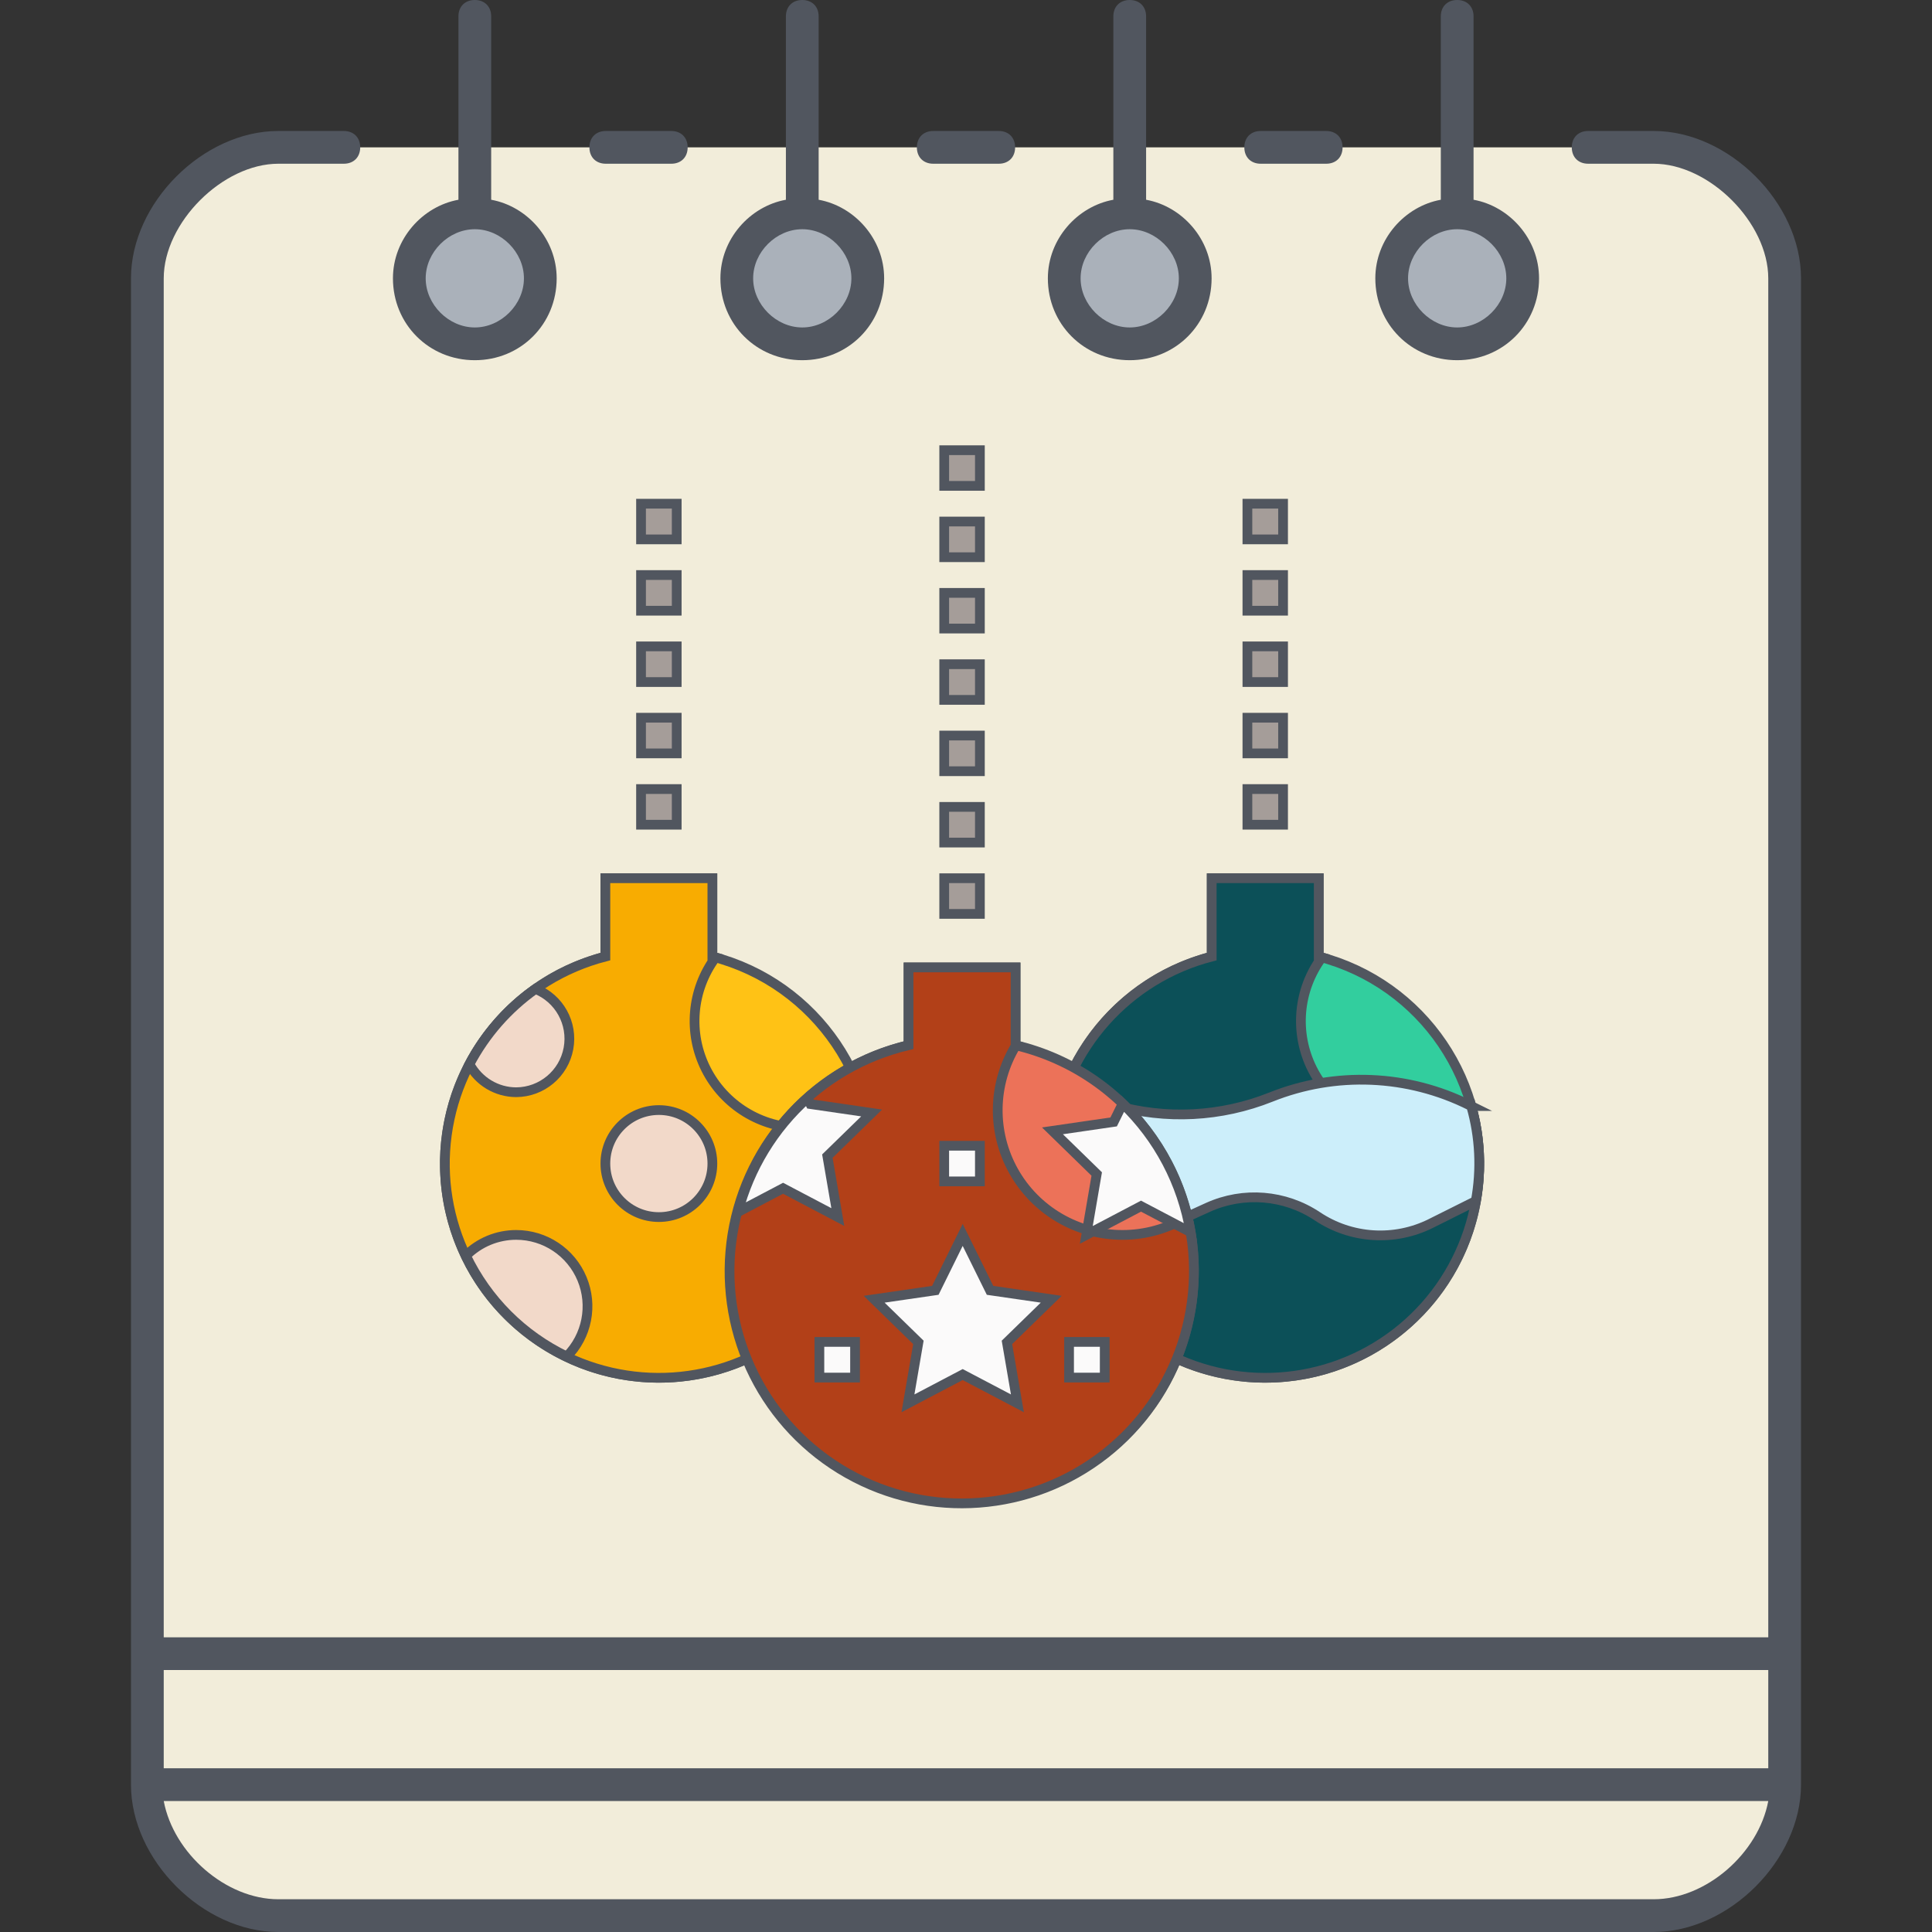<?xml version="1.0" encoding="UTF-8"?> <!-- Generator: Adobe Illustrator 16.0.0, SVG Export Plug-In . SVG Version: 6.00 Build 0) --> <svg xmlns="http://www.w3.org/2000/svg" xmlns:xlink="http://www.w3.org/1999/xlink" version="1.1" id="Layer_1" x="0px" y="0px" width="595.281px" height="595.28px" viewBox="0 123.305 595.281 595.28" xml:space="preserve"><rect x="0" y="123.305" width="595.281" height="595.28" fill="#333333" stroke="none"/> <g transform="translate(5 5)"> <path fill="#F2EDDA" d="M494.429,163.708h10.09c20.18,0,40.357,20.18,40.357,40.358v423.759H40.403V204.065 c0-20.178,20.179-40.358,40.357-40.358h30.269H494.429z M40.403,668.183h504.476v-40.357H40.403V668.183z M40.403,668.183h504.476 c0,20.18-20.18,40.357-40.359,40.357H80.761C60.582,708.54,40.403,688.36,40.403,668.183z"></path> <path fill="#AAB1BA" d="M141.297,183.887c11.099,0,20.179,9.081,20.179,20.179s-9.081,20.178-20.179,20.178 c-11.099,0-20.18-9.081-20.18-20.179C121.118,192.966,130.2,183.887,141.297,183.887z M443.982,183.887 c11.1,0,20.18,9.081,20.18,20.179s-9.08,20.178-20.18,20.178s-20.18-9.081-20.18-20.179 C423.802,192.966,432.884,183.887,443.982,183.887z M242.193,183.887c11.099,0,20.179,9.081,20.179,20.179 s-9.082,20.178-20.179,20.178s-20.179-9.081-20.179-20.179C222.014,192.966,231.094,183.887,242.193,183.887z M343.087,183.887 c11.1,0,20.18,9.081,20.18,20.179s-9.08,20.178-20.18,20.178s-20.18-9.081-20.18-20.179 C322.908,192.966,331.988,183.887,343.087,183.887z"></path> </g> <path fill="#51565F" d="M509.519,718.585H85.76c-23.206,0-45.403-22.196-45.403-45.402V209.065 c0-23.207,22.197-45.403,45.403-45.403h20.179c3.027,0,5.045,2.018,5.045,5.045s-2.019,5.045-5.045,5.045H85.76 c-17.152,0-35.313,18.161-35.313,35.313V627.78h494.385V209.065c0-17.153-18.16-35.314-35.313-35.314h-20.18 c-3.027,0-5.045-2.018-5.045-5.045s2.018-5.045,5.045-5.045h20.18c23.205,0,45.402,22.197,45.402,45.403V673.18 C554.921,696.388,532.724,718.585,509.519,718.585z M50.448,678.227c3.027,16.143,19.17,30.269,35.313,30.269h423.76 c16.143,0,32.285-14.126,35.313-30.269H50.448z M50.448,668.138h494.384v-30.269H50.448V668.138z M448.982,234.29 c-14.125,0-25.223-11.099-25.223-25.223c0-12.107,9.08-22.196,20.178-24.215V128.35c0-3.027,2.02-5.045,5.047-5.045 c3.025,0,5.043,2.019,5.043,5.045v56.501c11.1,2.019,20.18,12.107,20.18,24.215C474.207,223.191,463.107,234.29,448.982,234.29z M448.982,193.931c-8.072,0-15.135,7.062-15.135,15.134c0,8.072,7.063,15.134,15.135,15.134s15.135-7.062,15.135-15.134 C464.117,200.994,457.054,193.931,448.982,193.931z M348.087,234.29c-14.125,0-25.223-11.099-25.223-25.223 c0-12.107,9.08-22.196,20.178-24.215V128.35c0-3.027,2.02-5.045,5.047-5.045c3.025,0,5.045,2.019,5.045,5.045v56.501 c11.098,2.019,20.18,12.107,20.18,24.215C373.31,223.191,362.212,234.29,348.087,234.29z M348.087,193.931 c-8.072,0-15.135,7.062-15.135,15.134c0,8.072,7.063,15.134,15.135,15.134s15.135-7.062,15.135-15.134 C363.222,200.994,356.16,193.931,348.087,193.931z M247.193,234.29c-14.125,0-25.223-11.099-25.223-25.223 c0-12.107,9.081-22.196,20.179-24.215V128.35c0-3.027,2.018-5.045,5.045-5.045c3.026,0,5.045,2.019,5.045,5.045v56.501 c11.099,2.019,20.179,12.107,20.179,24.215C272.416,223.191,261.317,234.29,247.193,234.29z M247.193,193.931 c-8.072,0-15.134,7.062-15.134,15.134c0,8.072,7.063,15.134,15.134,15.134s15.134-7.062,15.134-15.134 C262.327,200.994,255.264,193.931,247.193,193.931z M146.297,234.29c-14.126,0-25.224-11.099-25.224-25.223 c0-12.107,9.081-22.196,20.18-24.215V128.35c0-3.027,2.018-5.045,5.045-5.045c3.026,0,5.044,2.019,5.044,5.045v56.501 c11.099,2.019,20.179,12.107,20.179,24.215C171.521,223.191,160.423,234.29,146.297,234.29z M146.297,193.931 c-8.072,0-15.134,7.062-15.134,15.134c0,8.072,7.062,15.134,15.134,15.134c8.072,0,15.134-7.062,15.134-15.134 C161.432,200.994,154.369,193.931,146.297,193.931z M408.625,173.753h-20.18c-3.027,0-5.045-2.019-5.045-5.045 s2.018-5.045,5.045-5.045h20.18c3.027,0,5.045,2.018,5.045,5.045S411.652,173.753,408.625,173.753z M307.73,173.753h-20.18 c-3.027,0-5.045-2.019-5.045-5.045s2.018-5.045,5.045-5.045h20.18c3.027,0,5.045,2.018,5.045,5.045S310.757,173.753,307.73,173.753z M206.834,173.753h-20.179c-3.027,0-5.045-2.019-5.045-5.045s2.018-5.045,5.045-5.045h20.179c3.027,0,5.045,2.018,5.045,5.045 S209.861,173.753,206.834,173.753z"></path> <path fill="#32CE9E" stroke="#51565F" stroke-width="3" stroke-miterlimit="10" d="M406.325,418.04V393.9h-32.971v24.14 c-32.15,8.302-53.112,39.214-48.93,72.153c4.188,32.941,32.211,57.632,65.414,57.632c33.207,0,61.233-24.69,65.418-57.632 C459.438,457.254,438.475,426.342,406.325,418.04z"></path> <path fill="#0C5058" stroke="#51565F" stroke-width="3" stroke-miterlimit="10" d="M433.798,470.829 c-12.434,0.017-23.821-6.979-29.431-18.081c-5.607-11.1-4.481-24.416,2.914-34.418c-0.323-0.086-0.632-0.202-0.957-0.29V393.9 h-32.971v24.14c-25.919,6.691-45.221,28.394-48.847,54.919c-3.625,26.523,9.148,52.606,32.325,66.009 c23.173,13.401,52.151,11.462,73.334-4.91c21.179-16.37,30.361-43.923,23.236-69.729 C447.739,468.552,440.863,470.829,433.798,470.829z"></path> <path fill="#FFC215" stroke="#51565F" stroke-width="3" stroke-miterlimit="10" d="M219.495,418.04V393.9h-32.97v24.14 c-32.149,8.302-53.112,39.214-48.929,72.153c4.185,32.941,32.21,57.632,65.414,57.632c33.206,0,61.231-24.69,65.417-57.632 C272.61,457.254,251.646,426.342,219.495,418.04z"></path> <path fill="#F8AC01" stroke="#51565F" stroke-width="3" stroke-miterlimit="10" d="M246.969,470.829 c-12.436,0.017-23.822-6.979-29.431-18.081c-5.607-11.1-4.48-24.416,2.914-34.418c-0.325-0.086-0.633-0.202-0.958-0.29V393.9h-32.97 v24.14c-25.919,6.691-45.221,28.394-48.846,54.919c-3.625,26.523,9.147,52.606,32.324,66.009 c23.174,13.401,52.151,11.462,73.335-4.91c21.18-16.37,30.362-43.923,23.235-69.729 C260.908,468.552,254.034,470.829,246.969,470.829z"></path> <path fill="#CCEEFA" stroke="#51565F" stroke-width="3" stroke-miterlimit="10" d="M453.303,464.093l-0.436-0.216 c-19.116-9.562-41.409-10.487-61.258-2.548c-15.398,6.16-32.409,7.033-48.357,2.475l-15.385-4.398 c-6.519,17.811-4.996,37.568,4.172,54.169l40.11-18.243c10.979-4.983,23.753-3.946,33.778,2.749 c10.412,6.946,23.745,7.786,34.943,2.197l13.838-6.917c1.805-9.729,1.325-19.743-1.406-29.251V464.093z"></path> <path fill="#EC7259" stroke="#51565F" stroke-width="3" stroke-miterlimit="10" d="M312.909,445.344v-23.969h-32.97v23.969 c-35.264,8.363-58.673,41.812-54.464,77.807c4.21,35.996,34.709,63.138,70.95,63.138c36.243,0,66.743-27.142,70.952-63.138 C371.585,487.155,348.172,453.707,312.909,445.344z"></path> <path fill="#B24018" stroke="#51565F" stroke-width="3" stroke-miterlimit="10" d="M345.878,503.801 c-13.898,0.02-26.726-7.47-33.536-19.588c-6.812-12.116-6.543-26.967,0.701-38.829l-0.135-0.04v-23.969h-32.97v23.969 c-28.204,6.635-49.624,29.63-54.241,58.236c-4.62,28.604,8.474,57.172,33.158,72.347c24.685,15.175,56.084,13.961,79.526-3.074 c23.438-17.035,34.285-46.527,27.475-74.688C359.844,501.849,352.93,503.801,345.878,503.801z"></path> <path fill="#F2D9C9" stroke="#51565F" stroke-width="3" stroke-miterlimit="10" d="M219.495,481.82 c0,9.104-7.378,16.484-16.485,16.484c-9.104,0-16.485-7.38-16.485-16.484c0-9.104,7.381-16.485,16.485-16.485 C212.116,465.335,219.495,472.717,219.495,481.82z"></path> <path fill="#F2D9C9" stroke="#51565F" stroke-width="3" stroke-miterlimit="10" d="M159.049,503.801 c-5.807-0.006-11.379,2.293-15.489,6.396c6.507,13.601,17.472,24.566,31.075,31.073c6.254-6.294,8.109-15.737,4.701-23.93 C175.926,509.145,167.925,503.805,159.049,503.801z"></path> <path fill="#F2D9C9" stroke="#51565F" stroke-width="3" stroke-miterlimit="10" d="M159.049,459.84 c7.902-0.051,14.656-5.701,16.102-13.47c1.446-7.767-2.823-15.468-10.177-18.357c-8.508,6.022-15.474,13.965-20.33,23.189 C147.496,456.508,153.026,459.823,159.049,459.84z"></path> <g> <path fill="#A59D99" stroke="#51565F" stroke-width="3" stroke-miterlimit="10" d="M290.929,393.9h10.991v10.99h-10.991V393.9z"></path> <path fill="#A59D99" stroke="#51565F" stroke-width="3" stroke-miterlimit="10" d="M290.929,371.921h10.991v10.99h-10.991V371.921z "></path> <path fill="#A59D99" stroke="#51565F" stroke-width="3" stroke-miterlimit="10" d="M290.929,349.94h10.991v10.99h-10.991V349.94z"></path> <path fill="#A59D99" stroke="#51565F" stroke-width="3" stroke-miterlimit="10" d="M290.929,327.96h10.991v10.99h-10.991V327.96z"></path> <path fill="#A59D99" stroke="#51565F" stroke-width="3" stroke-miterlimit="10" d="M290.929,305.98h10.991v10.99h-10.991V305.98z"></path> <path fill="#A59D99" stroke="#51565F" stroke-width="3" stroke-miterlimit="10" d="M290.929,284h10.991v10.99h-10.991V284z"></path> <path fill="#A59D99" stroke="#51565F" stroke-width="3" stroke-miterlimit="10" d="M290.929,262.02h10.991v10.99h-10.991V262.02z"></path> <path fill="#A59D99" stroke="#51565F" stroke-width="3" stroke-miterlimit="10" d="M197.514,366.426h10.991v10.989h-10.991V366.426 z"></path> <path fill="#A59D99" stroke="#51565F" stroke-width="3" stroke-miterlimit="10" d="M197.514,344.445h10.991v10.99h-10.991V344.445z "></path> <path fill="#A59D99" stroke="#51565F" stroke-width="3" stroke-miterlimit="10" d="M197.514,322.465h10.991v10.99h-10.991V322.465z "></path> <path fill="#A59D99" stroke="#51565F" stroke-width="3" stroke-miterlimit="10" d="M197.514,300.485h10.991v10.99h-10.991V300.485z "></path> <path fill="#A59D99" stroke="#51565F" stroke-width="3" stroke-miterlimit="10" d="M197.514,278.505h10.991v10.99h-10.991V278.505z "></path> <path fill="#A59D99" stroke="#51565F" stroke-width="3" stroke-miterlimit="10" d="M384.345,366.426h10.99v10.989h-10.99V366.426z"></path> <path fill="#A59D99" stroke="#51565F" stroke-width="3" stroke-miterlimit="10" d="M384.345,344.445h10.99v10.99h-10.99V344.445z"></path> <path fill="#A59D99" stroke="#51565F" stroke-width="3" stroke-miterlimit="10" d="M384.345,322.465h10.99v10.99h-10.99V322.465z"></path> <path fill="#A59D99" stroke="#51565F" stroke-width="3" stroke-miterlimit="10" d="M384.345,300.485h10.99v10.99h-10.99V300.485z"></path> <path fill="#A59D99" stroke="#51565F" stroke-width="3" stroke-miterlimit="10" d="M384.345,278.505h10.99v10.99h-10.99V278.505z"></path> </g> <path fill="#FBFAFA" stroke="#51565F" stroke-width="3" stroke-miterlimit="10" d="M252.465,536.769h10.99v10.992h-10.99V536.769z"></path> <path fill="#FBFAFA" stroke="#51565F" stroke-width="3" stroke-miterlimit="10" d="M290.929,476.325h10.991v10.989h-10.991V476.325z "></path> <path fill="#FBFAFA" stroke="#51565F" stroke-width="3" stroke-miterlimit="10" d="M329.395,536.769h10.989v10.992h-10.989V536.769z "></path> <path fill="#FBFAFA" stroke="#51565F" stroke-width="3" stroke-miterlimit="10" d="M296.617,503.801l8.431,17.082l18.851,2.737 l-13.641,13.297l3.223,18.777l-16.863-8.862l-16.863,8.862l3.22-18.777l-13.638-13.297l18.853-2.737L296.617,503.801z"></path> <path fill="#FBFAFA" stroke="#51565F" stroke-width="3" stroke-miterlimit="10" d="M345.918,463.351l-2.786,5.639l-18.852,2.747 l13.639,13.297l-3.216,18.768l16.863-8.863l15.232,8.008C364.277,487.844,356.955,473.962,345.918,463.351z"></path> <path fill="#FBFAFA" stroke="#51565F" stroke-width="3" stroke-miterlimit="10" d="M258.147,498.305l-3.22-18.775l13.639-13.298 l-18.854-2.747l-0.907-1.848c-10.435,9.342-17.888,21.553-21.43,35.103l13.904-7.31L258.147,498.305z"></path> </svg> 
